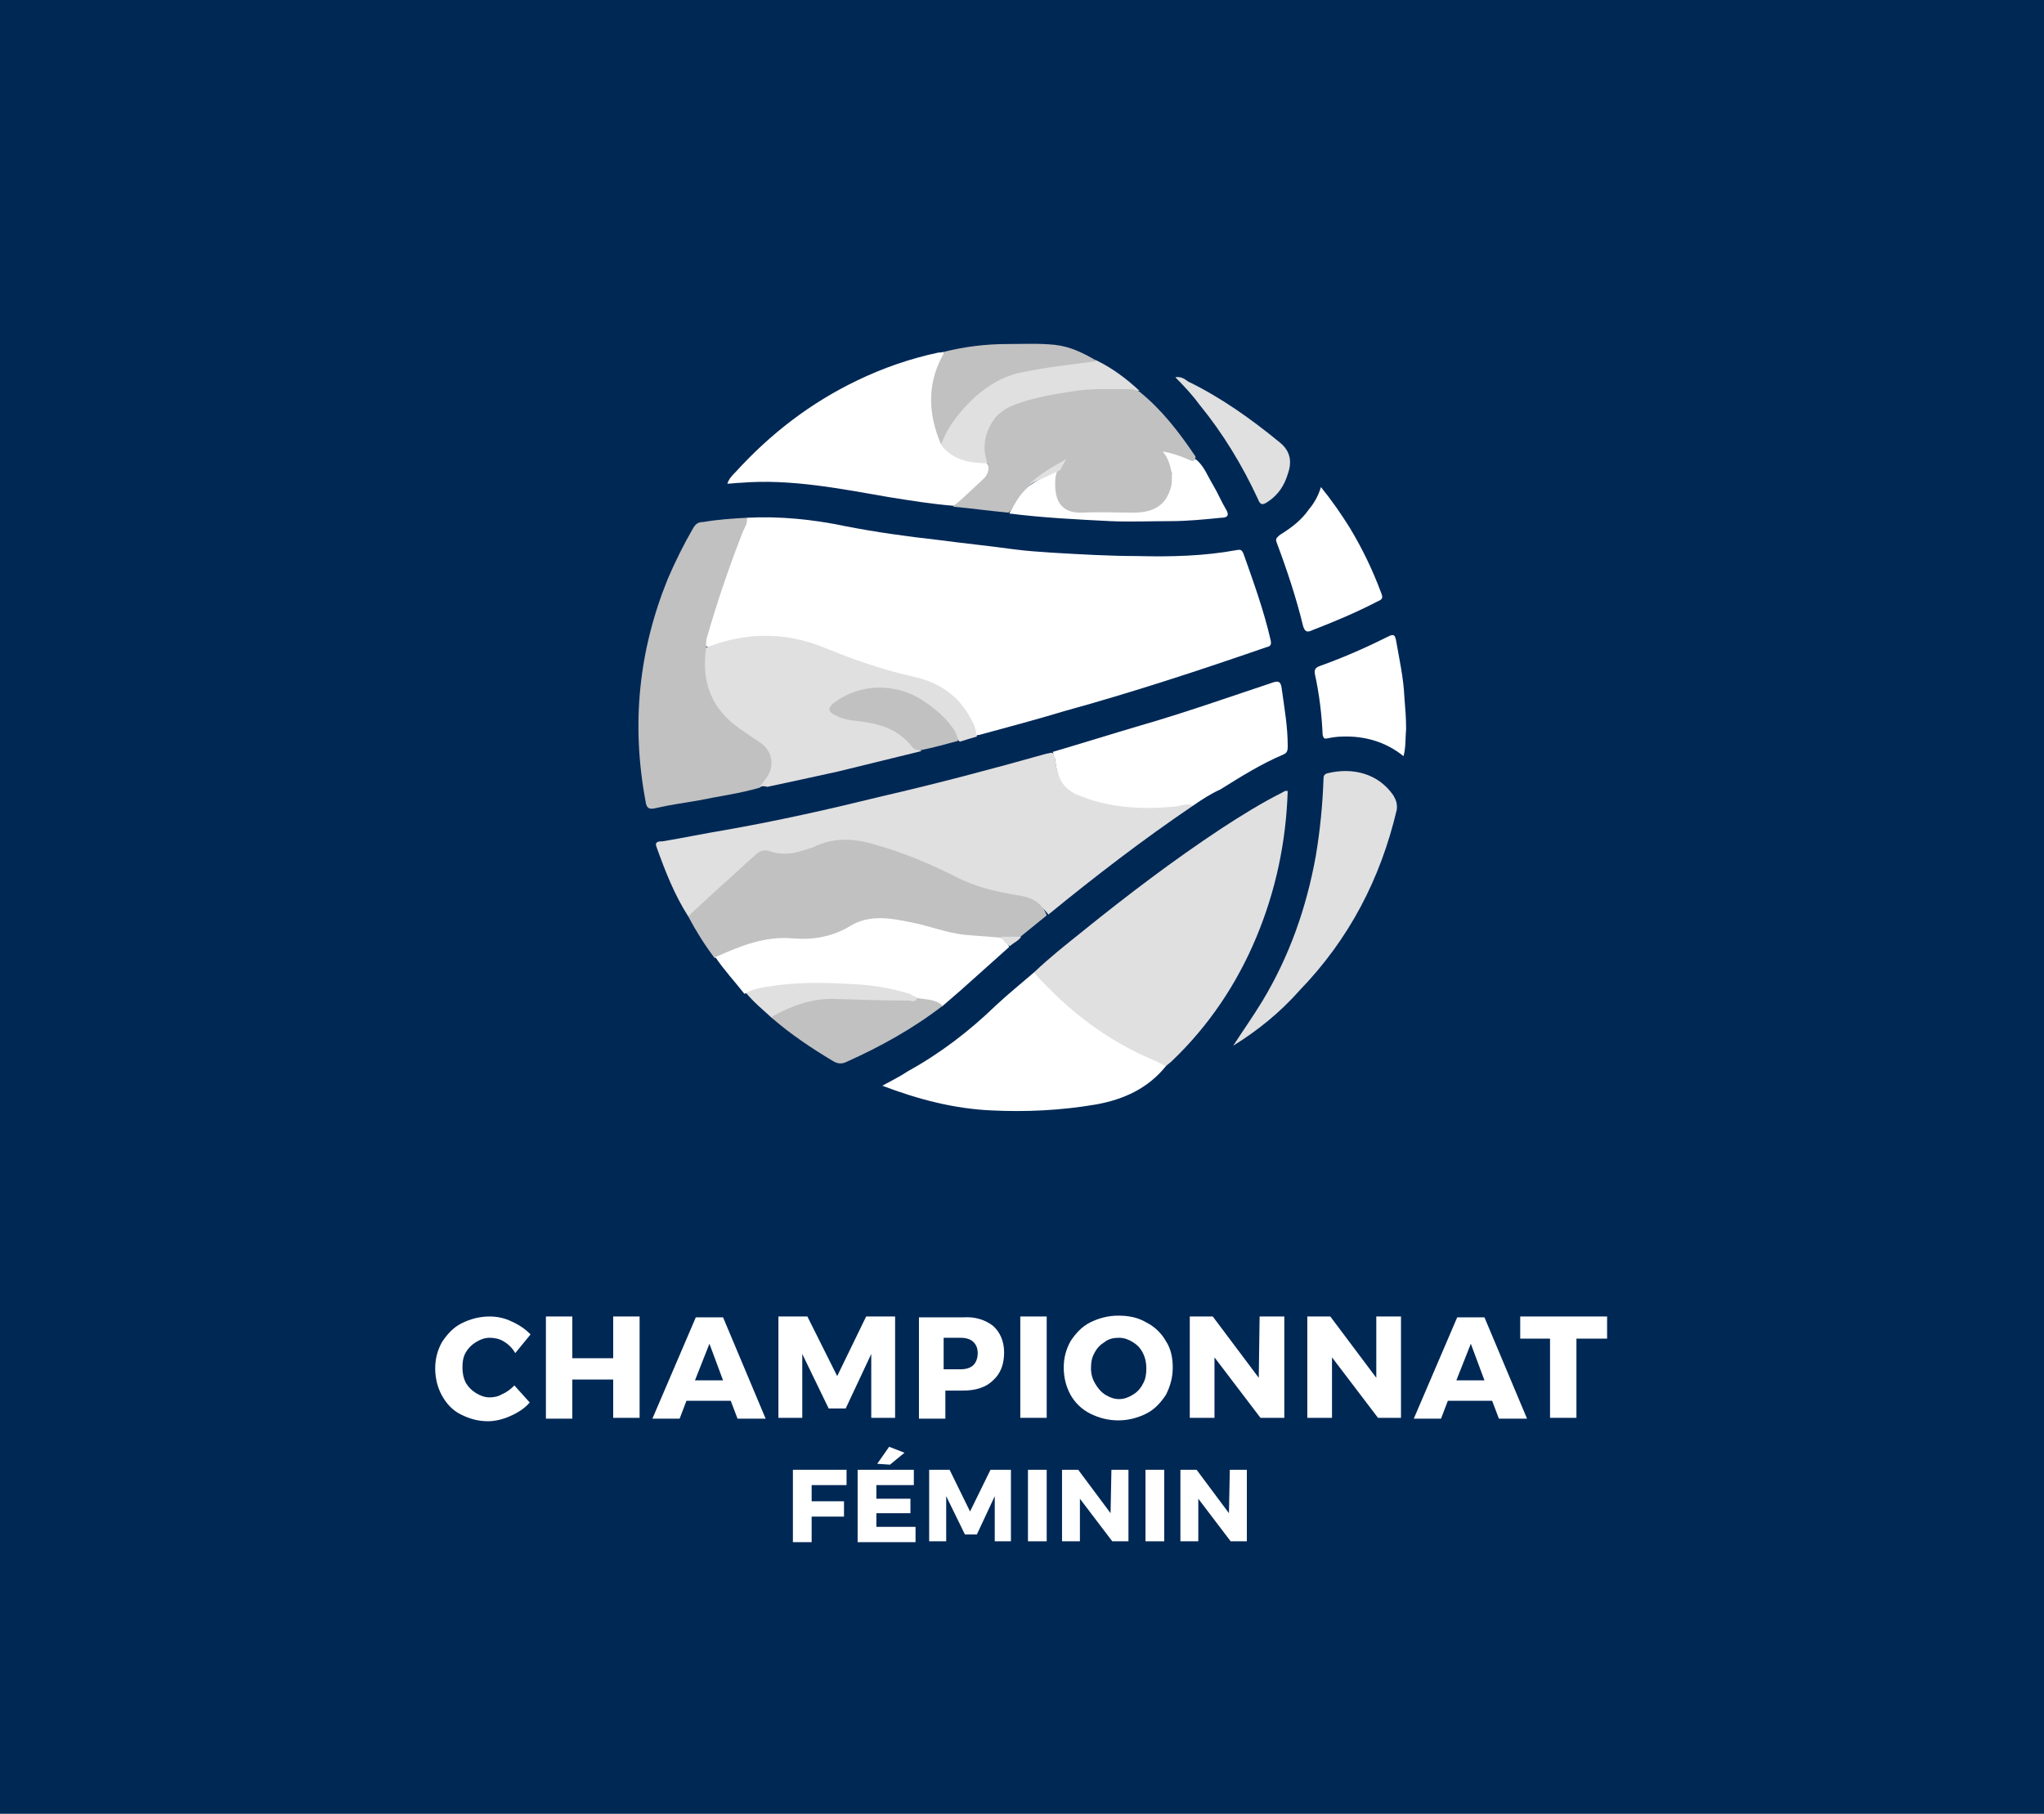<svg xmlns="http://www.w3.org/2000/svg" xmlns:xlink="http://www.w3.org/1999/xlink" id="Layer_1" x="0px" y="0px" viewBox="0 0 240 213" xml:space="preserve"><rect fill="#002855" width="240" height="213"></rect><g>	<path fill="#FFFFFF" d="M59.1,157.5c-0.5-0.3-1.1-0.4-1.6-0.4c-0.6,0-1.1,0.2-1.6,0.5c-0.5,0.3-0.9,0.7-1.2,1.2  c-0.3,0.5-0.4,1.1-0.4,1.8c0,0.6,0.1,1.2,0.4,1.8c0.3,0.5,0.7,0.9,1.2,1.2c0.5,0.3,1,0.5,1.6,0.5c0.5,0,1-0.1,1.5-0.4  c0.5-0.2,1-0.6,1.4-1l1.8,2c-0.6,0.7-1.4,1.2-2.3,1.6c-0.9,0.4-1.8,0.6-2.6,0.6c-1.2,0-2.2-0.3-3.2-0.8c-1-0.5-1.7-1.3-2.2-2.2  c-0.5-0.9-0.8-2-0.8-3.2c0-1.2,0.3-2.2,0.8-3.1c0.6-0.9,1.3-1.7,2.3-2.2c1-0.5,2.1-0.8,3.3-0.8c0.9,0,1.8,0.2,2.6,0.6  c0.9,0.4,1.6,0.9,2.2,1.5l-1.8,2.2C60.1,158.2,59.6,157.8,59.1,157.5z"></path>	<path fill="#FFFFFF" d="M64.1,154.6h3.1v4.9H72v-4.9h3.1v11.9H72V162h-4.8v4.6h-3.1V154.6z"></path>	<path fill="#FFFFFF" d="M86.6,166.6l-0.8-2.1h-5.2l-0.8,2.1h-3.2l5.1-11.9h3.2l5,11.9H86.6z M81.6,162.1h3.3l-1.6-4.3L81.6,162.1z"></path>	<path fill="#FFFFFF" d="M91.4,154.6h3.4l3.5,7l3.4-7h3.4v11.9h-2.8l0-7.5l-3,6.4h-2l-3.1-6.4v7.5h-2.8V154.6z"></path>	<path fill="#FFFFFF" d="M116.6,155.7c0.8,0.7,1.3,1.8,1.3,3.1c0,1.4-0.4,2.5-1.3,3.3c-0.8,0.8-2,1.2-3.5,1.2h-2.1v3.3h-3.1v-11.9  h5.2C114.5,154.6,115.7,155,116.6,155.7z M114.3,160.3c0.3-0.3,0.5-0.8,0.5-1.4c0-0.6-0.2-1-0.5-1.3c-0.3-0.3-0.8-0.5-1.5-0.5h-2  v3.7h2C113.5,160.8,114,160.6,114.3,160.3z"></path>	<path fill="#FFFFFF" d="M119.8,154.6h3.1v11.9h-3.1V154.6z"></path>	<path fill="#FFFFFF" d="M134.6,155.3c1,0.5,1.8,1.3,2.3,2.2c0.6,0.9,0.8,2,0.8,3.1c0,1.2-0.3,2.2-0.8,3.2c-0.6,0.9-1.3,1.7-2.3,2.2  s-2.1,0.8-3.3,0.8s-2.3-0.3-3.3-0.8c-1-0.5-1.8-1.3-2.3-2.2s-0.8-2-0.8-3.2c0-1.2,0.3-2.2,0.8-3.1c0.6-0.9,1.3-1.7,2.3-2.2  c1-0.5,2.1-0.8,3.3-0.8S133.6,154.7,134.6,155.3z M129.7,157.6c-0.5,0.3-0.9,0.7-1.2,1.3c-0.3,0.5-0.4,1.1-0.4,1.8  c0,0.7,0.2,1.3,0.5,1.8c0.3,0.5,0.7,1,1.2,1.3c0.5,0.3,1,0.5,1.6,0.5s1.1-0.2,1.6-0.5c0.5-0.3,0.9-0.7,1.2-1.3  c0.3-0.5,0.4-1.1,0.4-1.8c0-0.6-0.1-1.2-0.4-1.8s-0.7-1-1.2-1.3c-0.5-0.3-1-0.5-1.6-0.5S130.2,157.2,129.7,157.6z"></path>	<path fill="#FFFFFF" d="M147.9,154.6h2.9v11.9H148l-5.4-7.1v7.1h-2.9v-11.9h2.7l5.4,7.2L147.9,154.6z"></path>	<path fill="#FFFFFF" d="M161.6,154.6h2.9v11.9h-2.7l-5.4-7.1v7.1h-2.9v-11.9h2.7l5.4,7.2L161.6,154.6z"></path>	<path fill="#FFFFFF" d="M176,166.6l-0.8-2.1h-5.2l-0.8,2.1H166l5.1-11.9h3.2l5,11.9H176z M171,162.1h3.3l-1.6-4.3L171,162.1z"></path>	<path fill="#FFFFFF" d="M178.5,154.6h10.2v2.6h-3.6v9.3h-3.1v-9.3h-3.5V154.6z"></path>	<path fill="#FFFFFF" d="M93.1,172.6h6.3l0,1.8h-4.1v1.9h3.8v1.8h-3.8v3h-2.2V172.6z"></path>	<path fill="#FFFFFF" d="M100.7,172.6h6.6v1.8h-4.4v1.6h4v1.7l-4,0v1.6h4.6v1.8h-6.8V172.6z M104.4,169.9l1.8,0.7l-1.7,1.4l-1.5-0.1  L104.4,169.9z"></path>	<path fill="#FFFFFF" d="M109.1,172.6h2.4l2.4,4.9l2.4-4.9h2.4v8.4h-1.9l0-5.3l-2.1,4.5h-1.4l-2.2-4.5v5.3h-2V172.6z"></path>	<path fill="#FFFFFF" d="M120.7,172.6h2.2v8.4h-2.2V172.6z"></path>	<path fill="#FFFFFF" d="M130.5,172.6h2v8.4h-1.9l-3.8-5v5h-2.1v-8.4h1.9l3.8,5.1L130.5,172.6z"></path>	<path fill="#FFFFFF" d="M134.5,172.6h2.2v8.4h-2.2V172.6z"></path>	<path fill="#FFFFFF" d="M144.4,172.6h2v8.4h-1.9l-3.8-5v5h-2.1v-8.4h1.9l3.8,5.1L144.4,172.6z"></path></g><g>	<path fill="#FFFFFF" d="M87.7,60.8c3.9-0.2,7.8,0.2,11.6,1c3.6,0.7,7.2,1.2,10.8,1.6c3,0.4,6,0.7,8.9,1.1c1.5,0.2,3,0.3,4.5,0.4  c3.4,0.2,6.8,0.4,10.1,0.4c3.9,0.1,7.8,0,11.6-0.7c0.5-0.1,0.6,0,0.8,0.4c1.2,3.4,2.4,6.7,3.2,10.2c0.1,0.5,0,0.7-0.5,0.8  c-7.8,2.7-15.7,5.3-23.7,7.5c-3.3,1-6.7,1.9-10,2.8c-0.2,0-0.4,0.1-0.5,0.1c-0.2-0.1-0.3-0.3-0.3-0.5c-1.1-3.4-3.5-5.4-6.9-6.2  c-3.6-0.9-7-2-10.4-3.4c-4.1-1.7-8.3-2-12.6-0.6c-0.5,0.1-0.9,0.4-1.4,0.2c-0.2-0.3-0.2-0.6-0.1-0.9C84.1,70.2,85.6,65.4,87.7,60.8  z"></path>	<path fill="#E0E0E0" d="M140.1,94.6c-5.9,4-11.5,8.3-17,12.8c-1.2-1.6-2.9-2.2-4.8-2.3c-1.9-0.2-3.6-0.8-5.4-1.6  c-3.7-1.8-7.4-3.5-11.5-4.4c-1.7-0.4-3.4-0.3-5,0.3c-0.7,0.2-1.3,0.4-2,0.7c-1.3,0.4-2.5,0.5-3.8,0.2c-0.7-0.2-1.3-0.1-1.8,0.4  c-1.3,1.2-2.7,2.3-4,3.6c-1,1.1-2.2,1.9-3.2,3c-0.2,0.2-0.4,0.5-0.8,0.3c-1.6-2.5-2.7-5.3-3.7-8.1c-0.3-0.7,0.3-0.7,0.7-0.7  c2.4-0.4,4.8-0.9,7.2-1.3c6.3-1.1,12.5-2.5,18.6-4c6.5-1.5,12.9-3.2,19.3-5c0.2,0,0.4-0.1,0.5-0.1c0.5,0,0.5,0.5,0.5,0.8  c0.2,2.6,1.7,4,4.1,4.6c3.2,0.9,6.5,1.2,9.8,0.7c0.5-0.1,0.9-0.1,1.4-0.2C139.7,94.2,140,94.1,140.1,94.6z"></path>	<path fill="#E0E0E0" d="M121.4,114.2c1.9-1.8,3.8-3.3,5.8-4.9c5.2-4.2,10.6-8.3,16.2-12c2.3-1.5,4.7-3,7.1-4.2  c0.2-0.1,0.4-0.3,0.7-0.2c-0.2,6-1.4,11.7-3.7,17.2c-2.3,5.5-5.6,10.4-9.9,14.5c-0.2,0.2-0.5,0.4-0.7,0.6c-1,0-1.8-0.5-2.6-0.9  c-4.9-2.2-9-5.5-12.6-9.3C121.5,114.7,121.3,114.5,121.4,114.2z"></path>	<path fill="#C1C1C1" d="M80.8,107.6c1.3-1.2,2.5-2.3,3.8-3.5c1.4-1.2,2.7-2.5,4.1-3.7c0.5-0.5,1.1-0.7,1.8-0.4  c1.2,0.4,2.5,0.3,3.7-0.1c0.6-0.2,1.1-0.3,1.7-0.6c2.3-1,4.6-0.8,6.9-0.1c3.2,0.9,6.3,2.2,9.3,3.7c2.3,1.2,4.7,1.8,7.2,2.2  c1.5,0.2,3,0.7,3.6,2.4c-1.1,0.9-2.1,1.7-3.2,2.6c-0.7,0.4-1.5,0.2-2.3,0.3c-2.7-0.1-5.4-0.3-7.9-1.1c-1.6-0.5-3.2-0.8-4.9-1.1  c-1.9-0.3-3.7,0.1-5.3,1c-1.5,0.9-3.1,1.4-4.8,1.3c-3.4-0.2-6.6,0.4-9.6,1.8c-0.3,0.1-0.6,0.2-1,0.2  C82.7,110.9,81.7,109.3,80.8,107.6z"></path>	<path fill="#C1C1C1" d="M87.7,60.8c0.1,0.7-0.3,1.2-0.5,1.7c-1.6,4.1-3,8.2-4.2,12.4c-0.1,0.3-0.1,0.7-0.1,1c0.2,0.9,0,1.9,0,2.9  c0.2,2.4,1.3,4.2,3,5.8c0.9,0.8,1.9,1.5,3,2.2c1.2,0.7,1.9,1.7,1.8,3.2c-0.1,1.1-0.6,1.9-1.5,2.5c-2.4,0.7-4.8,1-7.2,1.5  c-1.7,0.3-3.3,0.5-5,0.9c-0.8,0.2-1.1,0-1.2-0.8C74.1,85,75,76.4,78.4,68c0.9-2.1,1.9-4.1,3-6c0.3-0.5,0.6-0.7,1.2-0.7  C84.3,61,86,60.9,87.7,60.8z"></path>	<path fill="#E0E0E0" d="M89.2,92.4c0.5-0.7,1.1-1.3,1.3-2.1c0.3-1.4-0.3-2.5-1.4-3.2c-1-0.7-2-1.3-3-2.1c-2.8-2.3-3.7-5.3-3.2-8.9  c0-0.1,0.1-0.1,0.1-0.1c4.7-1.8,9.3-1.8,13.9,0.1c3.4,1.4,6.9,2.6,10.5,3.4c3.1,0.7,5.4,2.4,6.8,5.3c0.3,0.5,0.4,1.1,0.5,1.7  c-0.7,0.2-1.4,0.4-2,0.6c-0.4-0.3-0.5-0.9-0.8-1.3c-2-2.6-4.5-4.4-7.9-4.7c-2.1-0.2-4,0.5-5.6,1.7c-0.6,0.5-0.6,0.8,0.1,1.2  c0.8,0.4,1.6,0.5,2.5,0.6c1.1,0.2,2.2,0.3,3.2,0.7c0.8,0.3,1.6,0.7,2.2,1.4c0.6,0.6,1.1,1.1,1.8,1.5c-3.3,0.8-6.5,1.6-9.8,2.4  c-2.7,0.6-5.5,1.2-8.3,1.8C89.7,92.3,89.5,92.3,89.2,92.4z"></path>	<path fill="#FFFFFF" d="M112,59.4c-2.5-0.2-5-0.6-7.5-1c-5.8-1-11.7-2.2-17.6-1.7c-0.5,0-1,0.1-1.5,0.1c0.2-0.6,0.6-1,1-1.4  c4.1-4.5,8.8-8.1,14.2-10.7c3.1-1.5,6.3-2.6,9.6-3.3c0.2,0,0.4,0,0.6-0.1c0.2,0.4-0.1,0.7-0.2,1c-1.5,3.2-1.3,6.5,0,9.7  c1,1.6,2.6,2,4.3,2.2c0.3,0,0.7,0,1,0.2c0.5,0.6,0.3,1.3-0.2,1.8C114.7,57.4,113.5,58.6,112,59.4z"></path>	<path fill="#FFFFFF" d="M121.4,114.2c4,4.5,8.7,8.1,14.3,10.4c0.4,0.2,0.8,0.4,1.2,0.6c-2.1,2.6-4.9,3.9-8.2,4.5  c-4.1,0.7-8.2,0.9-12.3,0.7c-4.4-0.2-8.6-1.3-12.8-2.9c1.1-0.6,2.1-1.1,3-1.7c3.8-2.1,7.2-4.7,10.3-7.7  C118.4,116.7,119.9,115.5,121.4,114.2z"></path>	<path fill="#FFFFFF" d="M140.1,94.6c-0.7-0.3-1.4,0-2,0.1c-4,0.4-7.9,0.2-11.7-1.4c-1.5-0.7-2.1-1.8-2.4-3.3  c-0.1-0.6-0.1-1.2-0.4-1.7c3.4-1,6.9-2.1,10.3-3.1c5.2-1.5,10.3-3.3,15.4-5c0.8-0.3,1.1-0.2,1.2,0.7c0.3,2.2,0.7,4.4,0.7,6.7  c0,0.4,0,0.8-0.5,1c-2.6,1.1-5,2.6-7.4,4.1C142.2,93.2,141.1,93.9,140.1,94.6z"></path>	<path fill="#FFFFFF" d="M84,112.4c2.9-1.3,5.8-2.5,9.1-2.2c2.4,0.2,4.7-0.2,6.8-1.5c2.2-1.3,4.6-0.9,7-0.4c2.2,0.4,4.3,1.3,6.6,1.5  c1.3,0.1,2.6,0.2,3.9,0.3c0.5,0.2,0.9,0.6,1.1,1.1c-1.9,1.7-3.8,3.4-5.7,5.1c-0.7,0.6-1.5,1.3-2.2,1.9c-1-0.3-2.1-0.5-3.2-0.8  c-2.8-1.1-5.7-1.5-8.7-1.5c-3.5-0.1-7.1-0.2-10.6,0.7c-0.2,0.1-0.5,0-0.7,0.1C86.3,115.3,85,113.9,84,112.4z"></path>	<path fill="#E0E0E0" d="M144.8,122.8c1.1-1.7,2.3-3.4,3.4-5.2c3.2-5.3,5.2-11,6.3-17.1c0.5-3,0.8-6,0.9-9c0-0.4,0.1-0.6,0.5-0.7  c2.9-0.7,5.9,0,7.7,2.6c0.3,0.5,0.5,1,0.4,1.7c-1.9,8.1-5.6,15.2-11.4,21.2C150.3,118.9,147.7,121,144.8,122.8z"></path>	<path fill="#FFFFFF" d="M155.1,57.2c1.3,1.6,2.4,3.2,3.4,4.8c1.5,2.5,2.7,5,3.7,7.7c0.2,0.5,0.1,0.7-0.4,0.9  c-2.5,1.3-5.1,2.4-7.7,3.4c-0.6,0.3-0.9,0.2-1.1-0.5c-0.8-3.3-1.9-6.6-3.1-9.8c-0.2-0.5,0.1-0.6,0.4-0.9c1.3-0.8,2.5-1.7,3.4-3  C154.3,59.1,154.8,58.2,155.1,57.2z"></path>	<path fill="#FFFFFF" d="M164.8,88.8c-2.1-1.7-4.6-2.4-7.2-2.3c-0.6,0-1.2,0.1-1.7,0.2c-0.4,0.1-0.5,0-0.6-0.4  c-0.1-2.4-0.4-4.8-0.9-7.1c-0.1-0.5,0-0.8,0.6-1c2.8-1,5.5-2.2,8.1-3.5c0.6-0.3,0.7,0,0.8,0.4c0.4,2.3,0.9,4.5,1,6.8  c0.1,1.2,0.2,2.4,0.2,3.7C165,86.6,165.1,87.6,164.8,88.8z"></path>	<path fill="#C1C1C1" d="M107.7,117.2c1,0.2,2.1,0.1,3,0.9c-3.5,2.7-7.3,4.8-11.3,6.6c-0.6,0.3-1.1,0.2-1.6-0.1  c-2.5-1.5-4.9-3.1-7.1-5c-0.2-0.6,0.3-0.6,0.6-0.7c3.4-2.1,7.1-1.8,10.8-1.6C104,117.3,105.8,117.3,107.7,117.2z"></path>	<path fill="#E0E0E0" d="M133.8,45.9c-1.7,0-3.3,0-5,0c-3.4,0.1-6.7,0.7-9.9,1.9c-2,0.7-2.9,2.1-2.9,4.2c0,0.8,0,1.6,0,2.4  c-2,0-3.9-0.3-5.3-1.9c-0.1-0.1-0.1-0.2-0.2-0.3c0.1-1.8,1.3-3,2.4-4.3c2.4-2.8,5.5-4.5,9.2-4.9c1.9-0.2,3.8-0.6,5.8-0.7  c0.3,0,0.7-0.1,1,0.1C130.7,43.3,132.3,44.5,133.8,45.9z"></path>	<path fill="#C1C1C1" d="M128.8,42.4c-2.9,0.4-5.8,0.7-8.7,1.3c-2.2,0.4-4,1.5-5.6,2.9c-1.7,1.6-3.2,3.4-4,5.6  c-1.5-3.5-1.7-7,0.2-10.5c0.1-0.1,0.1-0.3,0.2-0.4c2.4-0.6,4.9-0.9,7.4-0.9c1.9,0,3.7-0.1,5.6,0.1  C125.7,40.7,127.3,41.5,128.8,42.4z"></path>	<path fill="#FFFFFF" d="M124.5,55.2c-0.4,1-0.4,2-0.2,3c0.2,0.9,0.7,1.5,1.6,1.6c2.7,0.2,5.5,0.3,8.2,0c2.4-0.3,3.1-1.3,3.4-4  c0.7,0.4,0.6,1.1,0.5,1.8c-0.1,0.9,0,1.1,0.9,0.9c0.6-0.1,1.2-0.1,1.7-0.1c0.3,0,0.6,0.1,0.8-0.2c0.1-0.3-0.2-0.5-0.4-0.7  c-1-1-2.2-1.6-3.5-2c-0.2-1-0.5-2-1.3-2.7c1.6-0.1,2.9,0.7,4.3,1.2c0.9,0.8,1.3,1.9,1.9,2.9c0.6,1,1,2,1.6,3c0.4,0.7,0,0.9-0.6,0.9  c-2,0.2-4,0.4-6,0.4c-2.3,0-4.7,0.1-7,0c-4-0.2-8-0.4-11.9-0.9c0.6-1.2,1.3-2.5,2.4-3.3c0.9-0.6,1.8-1.1,2.8-1.5  C123.9,55.2,124.2,54.9,124.5,55.2z"></path>	<path fill="#E0E0E0" d="M138,44.3c0.7-0.1,1.1,0.2,1.5,0.5c3.9,1.9,7.4,4.4,10.7,7.1c1.4,1.1,1.5,2.4,1,3.8  c-0.4,1.3-1.1,2.4-2.3,3.2c-0.6,0.4-0.9,0.5-1.2-0.3c-1.8-3.9-4.1-7.7-6.8-11C140.1,46.5,139.1,45.4,138,44.3z"></path>	<path fill="#C1C1C1" d="M108.1,88.1c-0.5,0-0.8-0.1-1.1-0.5c-1.6-2-3.7-2.6-6.1-2.9c-0.9-0.1-1.8-0.2-2.6-0.6  c-1.2-0.5-1.2-1-0.2-1.7c2.9-2.1,6.9-2.2,10-0.3c1.4,0.9,2.7,1.9,3.7,3.3c0.4,0.5,0.6,1,0.7,1.6C111,87.4,109.6,87.8,108.1,88.1z"></path>	<path fill="#E0E0E0" d="M107.7,117.2c-0.2,0.5-0.6,0.4-0.9,0.3c-3,0-6.1-0.1-9.1-0.2c-2.5,0-4.7,0.8-6.9,2c-0.1,0-0.1,0.2-0.1,0.3  c-1.1-1-2.2-1.9-3.1-3c1.1-0.6,2.4-0.7,3.7-0.9c3.1-0.4,6.2-0.3,9.3-0.1c2.1,0.1,4.2,0.5,6.2,1.1  C107.1,116.9,107.4,117,107.7,117.2z"></path>	<path fill="#E0E0E0" d="M118.6,111.1c-0.5-0.2-0.8-0.7-1.1-1.1c0.8,0,1.6,0,2.4,0C119.6,110.5,119,110.7,118.6,111.1z"></path>	<path fill="#C1C1C1" d="M140.3,53.5c-1.9-2.8-3.9-5.4-6.5-7.5c-0.4-0.2-0.7-0.3-1.2-0.3c-2.1,0-4.2-0.1-6.3,0.2  c-2.6,0.4-5.2,0.8-7.6,1.8c-2.5,1.1-3.8,4.2-2.7,6.8c0.2,0.8-0.1,1.4-0.7,1.9c-1.1,1-2.2,2.1-3.4,3.1c2.2,0.2,4.3,0.5,6.5,0.7  c0.3-0.2,0.5-0.5,0.6-0.8c0.5-0.9,1.1-1.7,1.9-2.4c1.2-1,2.5-1.9,3.8-2.6c-0.2,0.3-0.4,0.6-0.6,1c-0.1,0.3-0.2,0.7-0.2,1.1  c-0.1,2.3,0.7,3.8,3.2,3.7c2-0.1,4,0,6,0c2.9,0,4.3-1.3,4.6-4.2c0-0.2,0-0.3-0.1-0.4c-0.2-0.9-0.4-1.8-1.1-2.6c1,0.2,2,0.5,2.9,0.9  c0.3,0.1,0.6,0.4,0.9,0.1C140.4,53.8,140.4,53.6,140.3,53.5z M126.6,58.2c-0.6,0.1-1.1,0.1-1.5-0.5c-0.2-0.3-0.2-0.7-0.2-1.1  c0-0.6,0.1-1.3,0.8-1.4c0.7-0.1,0.8,0.6,1,1c0.1,0.4,0.2,0.8,0.2,1.1C126.9,57.7,127.1,58.1,126.6,58.2z"></path>	<path fill="#E0E0E0" d="M124.5,55.2c-1.2,0.6-2.4,1.1-3.7,1.7c1.2-1.2,2.7-2,4.4-3C124.9,54.4,124.7,54.8,124.5,55.2z"></path></g><rect x="124.8" y="55" fill="#C1C1C1" width="3" height="4"></rect><rect x="137.6" y="55.4" fill="#FFFFFF" width="3.9" height="3.6"></rect></svg>